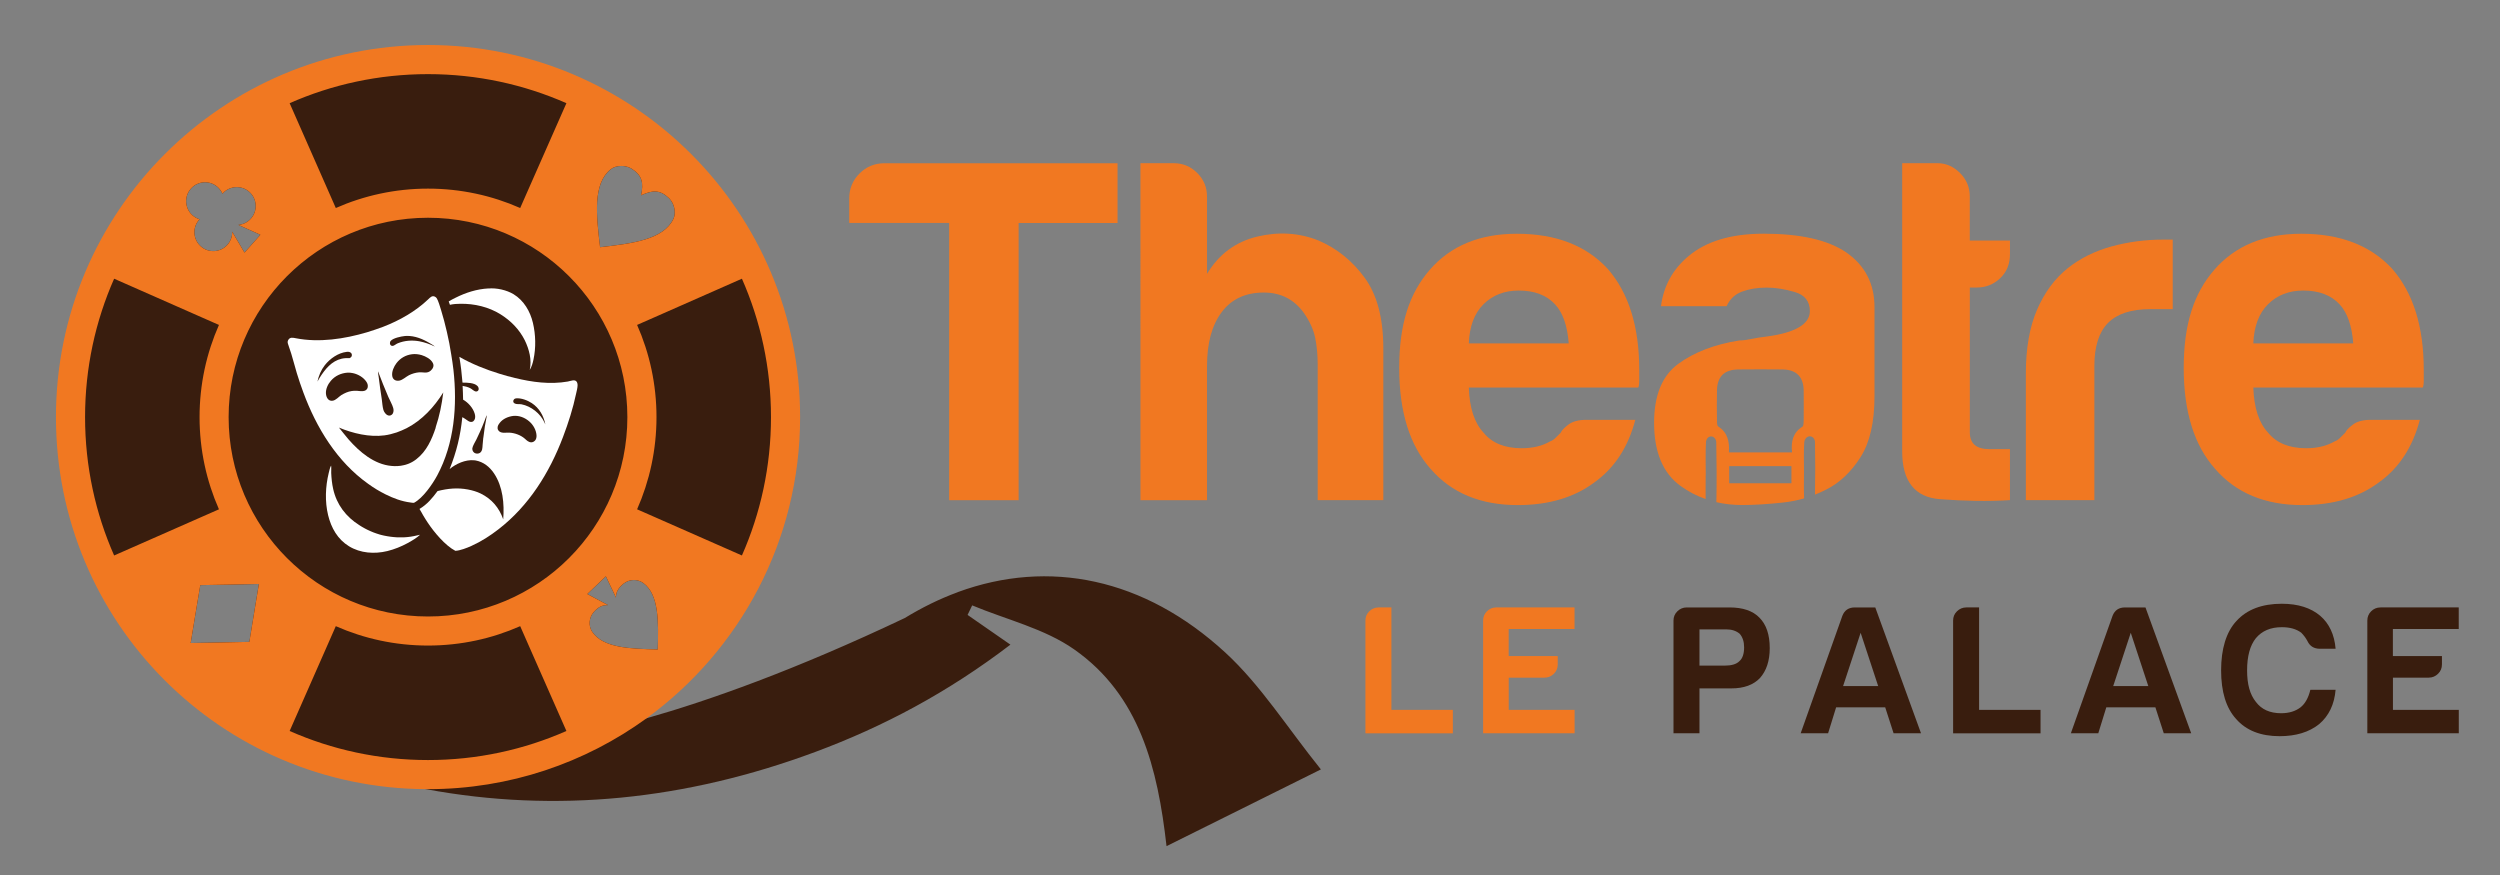 <?xml version="1.0" encoding="UTF-8"?>
<svg xmlns="http://www.w3.org/2000/svg" version="1.1" viewBox="0 0 413.79 144.83">
  <rect x="0" y="0" width="413.79" height="144.83" fill="#808080" stroke="none"/>
  <defs>
    <style>
      .cls-1 {
        fill-rule: evenodd;
      }

      .cls-1, .cls-2 {
        fill: #f17821;
      }

      .cls-3 {
        fill: #fff;
      }

      .cls-4 {
        fill: #391d0e;
      }
    </style>
  </defs>
  <g>
    <g id="Layer_1">
      <g>
        <g>
          <path class="cls-2" d="M157.1,82.78v-45.88h-16.54v-4.05c0-1.62.57-3,1.7-4.13,1.13-1.13,2.51-1.7,4.13-1.7h38.58v9.89h-16.37v45.88h-11.51Z"></path>
          <path class="cls-2" d="M215.83,51.82c-1.62-2.27-3.84-3.4-6.65-3.4-3.03,0-5.35,1.08-6.97,3.24-1.62,2.16-2.43,5.13-2.43,8.92v22.21h-11.02V27.01h5.51c1.51,0,2.81.54,3.89,1.62,1.08,1.08,1.62,2.38,1.62,3.89v12.81c1.95-3.24,4.7-5.29,8.27-6.16,3.57-.86,6.97-.65,10.21.65,3.02,1.3,5.57,3.35,7.62,6.16,2.05,2.81,3.08,6.7,3.08,11.67v25.13h-10.86v-22.37c0-1.62-.14-3.11-.41-4.46-.27-1.35-.89-2.73-1.86-4.13Z"></path>
          <path class="cls-2" d="M262.56,69.49h8.11c-1.19,4.54-3.46,8-6.81,10.38-3.35,2.49-7.57,3.73-12.65,3.73-6.16,0-10.97-2-14.43-6-3.46-3.89-5.19-9.46-5.19-16.7s1.67-12.32,5.03-16.21c3.46-4,8.27-6,14.43-6,6.49,0,11.51,1.95,15.08,5.84,3.46,4,5.19,9.56,5.19,16.7v1.78c0,.54-.06.92-.16,1.13h-28.05c.11,3.35.92,5.84,2.43,7.46,1.4,1.73,3.51,2.59,6.32,2.59,1.84,0,3.4-.38,4.7-1.13.32-.11.62-.3.89-.57.27-.27.57-.57.89-.89.11-.32.51-.75,1.22-1.3.7-.54,1.7-.81,3-.81ZM243.11,56.84h16.54c-.22-2.92-.97-5.08-2.27-6.48-1.41-1.51-3.4-2.27-6-2.27-2.38,0-4.32.76-5.84,2.27-1.52,1.51-2.32,3.68-2.43,6.48Z"></path>
          <path class="cls-2" d="M305.56,41.76c-3.03-2.05-7.57-3.08-13.62-3.08-5.4,0-9.56,1.25-12.48,3.73-2.59,2.16-4.11,4.92-4.54,8.27h10.86c.54-1.19,1.41-2,2.6-2.43,1.18-.43,2.53-.65,4.05-.65,1.4,0,2.94.24,4.62.73,1.67.48,2.51,1.54,2.51,3.16,0,2.16-2.38,3.57-7.13,4.21-.97.11-1.84.25-2.6.41-.75.16-1.4.24-1.94.24-4.11.65-7.49,1.95-10.13,3.89-2.65,1.95-3.98,5.19-3.98,9.73,0,4.86,1.46,8.35,4.38,10.46,1.29.94,2.67,1.65,4.15,2.17-.02-1.33.01-2.66.01-3.98h.01c0-1.83-.06-3.67.04-5.49.01-.14.05-.27.12-.41.32-.66,1.14-.65,1.46.01.07.14.12.29.12.43.07,3.32.08,6.64.02,9.96,1.35.31,2.78.47,4.29.47,1.94,0,4.18-.14,6.72-.41,1.2-.13,2.37-.36,3.51-.69-.07-1.43-.02-2.89-.02-4.34,0-1.66-.07-3.34.05-5,.01-.17.08-.34.19-.51.36-.57,1.1-.57,1.44.01.08.15.14.29.14.44.06,2.92.06,5.85,0,8.78.65-.25,1.28-.54,1.91-.87,2.16-1.08,4.02-2.84,5.59-5.27,1.57-2.44,2.35-5.81,2.35-10.14v-14.75c0-3.89-1.57-6.91-4.7-9.08ZM296.51,79.99h-10.3v-2.84h10.3v2.84ZM298.54,69.61c-.01.35-.01.89-.22,1.02-1.55.97-1.9,2.43-1.71,4.25h-10.45c.12-1.75-.19-3.29-1.77-4.29-.19-.11-.2-.59-.2-.9-.02-2.46-.05-2.59,0-5.05.03-2.33,1.23-3.48,3.58-3.49,2.41-.02,4.83-.03,7.24,0,2.31.02,3.51,1.21,3.53,3.54.02,2.42,0,2.5,0,4.92Z"></path>
          <path class="cls-2" d="M332.67,82.78c-3.57.22-7.43.16-11.59-.16-4.16-.32-6.24-2.97-6.24-7.94V27.01h5.84c1.4,0,2.65.54,3.73,1.62,1.08,1.08,1.62,2.38,1.62,3.89v7.29h6.65v2.27c0,1.62-.54,2.95-1.62,3.97-1.08,1.03-2.38,1.54-3.89,1.54h-1.13v23.99c0,1.84,1.08,2.76,3.24,2.76h3.4v8.43Z"></path>
          <path class="cls-2" d="M335.31,82.78v-20.91c0-4.22.62-7.75,1.86-10.62,1.24-2.86,2.94-5.16,5.11-6.89,2.05-1.62,4.46-2.81,7.21-3.57,2.76-.75,5.59-1.13,8.51-1.13h1.62v11.51h-3.73c-3.14,0-5.46.76-6.97,2.27-1.51,1.52-2.27,3.89-2.27,7.13v22.21h-11.35Z"></path>
          <path class="cls-2" d="M392.41,69.49h8.11c-1.19,4.54-3.46,8-6.81,10.38-3.35,2.49-7.57,3.73-12.65,3.73-6.16,0-10.97-2-14.43-6-3.46-3.89-5.19-9.46-5.19-16.7s1.67-12.32,5.03-16.21c3.46-4,8.27-6,14.43-6,6.49,0,11.51,1.95,15.08,5.84,3.46,4,5.19,9.56,5.19,16.7v1.78c0,.54-.06.92-.16,1.13h-28.05c.11,3.35.92,5.84,2.43,7.46,1.4,1.73,3.51,2.59,6.32,2.59,1.84,0,3.4-.38,4.7-1.13.32-.11.62-.3.89-.57.27-.27.57-.57.89-.89.11-.32.51-.75,1.22-1.3.7-.54,1.7-.81,3-.81ZM372.96,56.84h16.54c-.22-2.92-.97-5.08-2.27-6.48-1.41-1.51-3.4-2.27-6-2.27-2.38,0-4.32.76-5.84,2.27-1.52,1.51-2.32,3.68-2.43,6.48Z"></path>
        </g>
        <path class="cls-4" d="M202.81,108.01c-13.41-12.34-29.2-15.54-44.27-10.01-.03.01-.06.02-.08.04-2.94,1.08-5.85,2.51-8.7,4.25-18.2,8.64-32.46,13.67-42.73,16.59-1.5.43-2.91.81-4.24,1.15,24.03-14.98,33.84-43.32,23.94-71.39C116.98,20.99,86.21,5.39,56.34,12.97c-24.72,6.26-42.36,27.95-43.75,53.77-1.4,25.86,14.14,49.73,38.13,58.46,6.59,2.4,13.18,4.2,19.77,5.42,21.54,4,43.04,1.79,64.42-6.15,11.31-4.2,21.95-9.85,32.33-17.77-2.74-1.9-4.91-3.41-7.09-4.92.25-.53.51-1.05.76-1.58,5.68,2.37,11.98,3.84,16.89,7.29,10.85,7.61,13.82,19.67,15.28,32.56,8.4-4.18,16.28-8.09,25.55-12.7-5.57-6.92-9.95-13.94-15.82-19.34ZM108.87,107.5c-4.53-.12-9.06-.23-10.86-2.94-.65-.99-.53-2.35.25-3.24.77-.89,1.5-1.21,2.39-1.16l-.45-.24-2.99-1.6,1.54-1.47,1.53-1.46,1.46,3.06.21.46c0-.88.36-1.6,1.28-2.32.93-.74,2.29-.79,3.25-.09,2.62,1.93,2.51,6.46,2.39,11ZM101.09,28.01c.91-.72,2.52-.7,3.49-.07,1.74,1.12,1.95,2.35,1.53,4.39,1.88-.88,3.12-.96,4.62.47.84.8,1.23,2.36.74,3.41-1.64,3.48-6.89,4.1-12.15,4.71-.62-5.25-1.24-10.51,1.77-12.91ZM31.61,31.21c1.15-1.29,3.13-1.4,4.42-.24.35.31.61.69.79,1.09.01,0,.03-.03.05-.05,1.15-1.29,3.13-1.39,4.41-.24,1.29,1.15,1.4,3.13.24,4.42-.55.62-1.3.97-2.07,1.03l.68.31,2.97,1.33-1.31,1.47-1.32,1.48-1.66-2.81-.38-.65c.03.77-.24,1.55-.79,2.17-1.16,1.29-3.14,1.4-4.42.24-1.29-1.15-1.4-3.13-.24-4.41,0-.02.03-.04.05-.06-.43-.13-.83-.35-1.18-.66-1.29-1.16-1.39-3.14-.24-4.42ZM42.06,101.45l-.79,4.79-4.86.1-4.85.09.79-4.79.8-4.79,4.85-.09,4.85-.1-.79,4.79Z"></path>
        <path class="cls-1" d="M70.84,7.45c-34.01,0-61.58,27.57-61.58,61.59s27.38,61.39,61.23,61.58h.35c13.53,0,26.03-4.36,36.19-11.74,15.39-11.2,25.4-29.35,25.4-49.84,0-34.02-27.57-61.59-61.59-61.59ZM42.06,101.45l-.79,4.79-4.86.1-4.85.09.79-4.79.8-4.79,4.85-.09,4.85-.1-.79,4.79ZM14.08,69.04c0-8.16,1.72-15.9,4.81-22.91l14.53,6.41,2.82,1.24c-2.06,4.66-3.21,9.83-3.21,15.26s1.15,10.59,3.21,15.26l-2.82,1.24-14.53,6.4c-3.09-7-4.81-14.75-4.81-22.9ZM33.22,40.76c-1.29-1.15-1.4-3.13-.24-4.41,0-.02.03-.04.05-.06-.43-.13-.83-.35-1.18-.66-1.29-1.16-1.39-3.14-.24-4.42,1.15-1.29,3.13-1.4,4.42-.24.35.31.61.69.79,1.09.01,0,.03-.03.05-.05,1.15-1.29,3.13-1.39,4.41-.24,1.29,1.15,1.4,3.13.24,4.42-.55.62-1.3.97-2.07,1.03l.68.31,2.97,1.33-1.31,1.47-1.32,1.48-1.66-2.81-.38-.65c.03.77-.24,1.55-.79,2.17-1.16,1.29-3.14,1.4-4.42.24ZM93.75,17.08l-6.41,14.53-1.24,2.82c-4.66-2.06-9.83-3.21-15.26-3.21s-10.59,1.15-15.26,3.21l-1.24-2.82-6.4-14.53c7-3.09,14.75-4.81,22.9-4.81s15.9,1.72,22.91,4.81ZM101.09,28.01c.91-.72,2.52-.7,3.49-.07,1.74,1.12,1.95,2.35,1.53,4.39,1.88-.88,3.12-.96,4.62.47.84.8,1.23,2.36.74,3.41-1.64,3.48-6.89,4.1-12.15,4.71-.62-5.25-1.24-10.51,1.77-12.91ZM105.45,53.78l2.82-1.24,14.53-6.41c3.09,7.01,4.81,14.75,4.81,22.91s-1.72,15.9-4.81,22.9l-14.53-6.4-2.82-1.24c2.06-4.67,3.21-9.83,3.21-15.26s-1.15-10.6-3.21-15.26ZM70.84,125.8c-8.15,0-15.9-1.72-22.9-4.81l6.4-14.53,1.24-2.82c4.67,2.06,9.83,3.21,15.26,3.21s10.6-1.15,15.26-3.21l1.24,2.82,6.41,14.53c-7.01,3.09-14.75,4.81-22.91,4.81ZM70.84,102.04c-18.22,0-33-14.78-33-33s14.78-33,33-33,33,14.77,33,33-14.77,33-33,33ZM98.01,104.56c-.65-.99-.53-2.35.25-3.24.77-.89,1.5-1.21,2.39-1.16l-.45-.24-2.99-1.6,1.54-1.47,1.53-1.46,1.46,3.06.21.46c0-.88.36-1.6,1.28-2.32.93-.74,2.29-.79,3.25-.09,2.62,1.93,2.51,6.46,2.39,11-4.53-.12-9.06-.23-10.86-2.94Z"></path>
        <g>
          <path class="cls-2" d="M226,121.37v-18.65c0-.61.21-1.12.64-1.54s.94-.64,1.54-.64h2.12v16.96h10.17v3.88h-14.47Z"></path>
          <path class="cls-2" d="M245.48,121.37v-18.65c0-.61.21-1.12.63-1.54s.94-.64,1.54-.64h12.96v3.57h-10.9v4.48h8.12v1.39c0,.61-.21,1.12-.64,1.54s-.94.64-1.54.64h-5.93v5.33h10.9v3.88h-15.14Z"></path>
          <path class="cls-4" d="M281.29,113.92v7.45h-4.3v-18.65c0-.61.21-1.12.64-1.54s.94-.64,1.54-.64h7.09c2.22,0,3.88.57,4.96,1.7,1.13,1.13,1.7,2.81,1.7,5.03,0,2.1-.54,3.75-1.63,4.97-1.09,1.13-2.66,1.7-4.72,1.7h-5.27ZM281.29,110.17h4.18c1.13,0,1.94-.24,2.42-.73.52-.44.79-1.21.79-2.3,0-.93-.24-1.67-.73-2.24-.57-.48-1.31-.73-2.24-.73h-4.42v6Z"></path>
          <path class="cls-4" d="M307,100.54h3.39l7.57,20.83h-4.54l-1.39-4.3h-8.12l-1.33,4.3h-4.54l6.9-19.44c.36-.93,1.05-1.39,2.06-1.39ZM307.97,104.72l-2.91,8.84h5.81l-2.91-8.84Z"></path>
          <path class="cls-4" d="M323.27,121.37v-18.65c0-.61.21-1.12.64-1.54s.94-.64,1.54-.64h2.12v16.96h10.17v3.88h-14.47Z"></path>
          <path class="cls-4" d="M351.72,100.54h3.39l7.57,20.83h-4.54l-1.39-4.3h-8.12l-1.33,4.3h-4.54l6.9-19.44c.36-.93,1.05-1.39,2.06-1.39ZM352.68,104.72l-2.91,8.84h5.81l-2.91-8.84Z"></path>
          <path class="cls-4" d="M386.58,114.16c-.2,2.42-1.11,4.32-2.72,5.69-1.66,1.33-3.84,2-6.54,2-3.15,0-5.55-.95-7.21-2.85-1.66-1.82-2.48-4.5-2.48-8.05s.85-6.36,2.54-8.17c1.73-1.9,4.24-2.85,7.51-2.85,2.67,0,4.79.67,6.36,2,1.49,1.29,2.34,3.11,2.54,5.45h-2.6c-.97,0-1.66-.42-2.06-1.27-.28-.52-.63-.99-1.03-1.39-.81-.61-1.88-.91-3.21-.91-1.86,0-3.29.61-4.3,1.82-.97,1.21-1.45,2.99-1.45,5.33s.48,4,1.45,5.21c.93,1.25,2.32,1.88,4.18,1.88,1.29,0,2.36-.32,3.21-.97.77-.61,1.31-1.58,1.63-2.91h4.18Z"></path>
          <path class="cls-4" d="M391.83,121.37v-18.65c0-.61.21-1.12.63-1.54s.94-.64,1.54-.64h12.96v3.57h-10.9v4.48h8.12v1.39c0,.61-.21,1.12-.64,1.54s-.94.64-1.54.64h-5.93v5.33h10.9v3.88h-15.14Z"></path>
        </g>
        <g>
          <path class="cls-3" d="M80.85,47.75c1.36-.12,3,.25,4.16.95,1.7,1.04,2.75,2.84,3.2,4.75.46,1.95.51,4.1.09,6.06-.12.58-.3,1.21-.62,1.72.37-1.66-.09-3.41-.82-4.91-.91-1.81-2.31-3.23-4.02-4.3-1.96-1.22-4.32-1.77-6.61-1.74-.58,0-1.2.04-1.76.17-.06-.19-.13-.37-.2-.56.35-.22.73-.41,1.11-.6,1.71-.86,3.55-1.45,5.47-1.55Z"></path>
          <path class="cls-3" d="M54.8,77.05c.07.26,0,.92.02,1.23.04.9.13,1.79.33,2.67.57,2.56,2.11,4.58,4.32,5.97.07.05.15.09.22.14.07.05.15.09.23.14.08.04.15.09.23.13.08.04.15.08.23.13.08.04.15.08.23.12.08.04.16.08.24.12.08.04.16.07.24.11.08.04.16.07.24.11.08.03.16.07.24.1.08.03.16.06.24.1.08.03.16.06.25.09.08.03.17.06.25.09.08.03.17.05.25.08.08.03.17.05.25.08.08.02.17.05.25.07.08.02.17.04.25.06.09.02.17.04.26.06.09.02.17.04.26.05.09.02.17.03.26.05.09.02.17.03.26.04.09.01.17.03.26.04.09.01.17.02.26.03.09,0,.17.02.26.03.09,0,.17.02.26.02.09,0,.17.01.26.02.09,0,.17,0,.26.01.09,0,.18,0,.26,0,.09,0,.18,0,.26,0,.09,0,.17,0,.26,0,.09,0,.17,0,.26-.01.09,0,.17-.01.26-.02.09,0,.17-.01.26-.02.7-.07,1.38-.22,2.06-.38-.52.5-1.42,1.04-2.06,1.38-1.07.58-2.18,1.03-3.36,1.32-2.13.52-4.46.36-6.35-.8-1.88-1.15-2.94-3.04-3.45-5.13-.55-2.26-.45-4.75.1-7,.09-.36.2-.91.39-1.22Z"></path>
          <path class="cls-3" d="M75.05,61.2c-.1-.84-.22-1.67-.36-2.51-.19-1.26-.43-2.5-.72-3.74-.28-1.24-.61-2.47-.98-3.68-.15-.48-.45-1.52-.7-1.9-.07-.11-.18-.2-.29-.26-.48-.24-.78.11-1.1.41-2.11,2.02-4.76,3.52-7.48,4.57-.88.34-1.78.62-2.68.91-3.71,1.1-7.91,1.74-11.75.99-.48-.09-1-.24-1.29.3-.11.21-.11.39-.04.61.18.55.38,1.1.55,1.65.33,1.07.6,2.15.92,3.22.33,1.08.69,2.14,1.08,3.19,2.16,5.85,5.57,11.45,10.71,15.11.46.33.93.65,1.41.94.48.29.98.57,1.49.82,1.29.64,2.66,1.16,4.1,1.34.18.02.43.08.61.05,1.48-.79,3.04-3.05,3.83-4.51,2.86-5.33,3.35-11.59,2.69-17.51ZM64.66,56.43c.41-.48,1.72-.75,2.33-.81.09,0,.18-.01.28-.02,1.42-.04,2.74.52,3.93,1.24.26.16.56.31.77.52-.83-.41-1.66-.69-2.56-.87-1.2-.22-2.44-.13-3.57.33-.26.1-.57.38-.8.43-.11.02-.24,0-.33-.07-.11-.08-.16-.2-.17-.33-.01-.15.03-.31.13-.43ZM71.69,60.78c-.07.21-.21.39-.37.54-.61.57-1.26.25-1.97.31-.57.05-1.13.22-1.65.47-.51.26-1.05.8-1.61.9-.28.05-.59.02-.82-.15-.2-.15-.32-.38-.35-.63-.11-.71.28-1.56.7-2.11.64-.84,1.54-1.35,2.58-1.48.52-.07,1.1,0,1.6.15.67.21,1.51.64,1.84,1.3.12.24.14.45.05.71ZM64.27,65.69c.23.54.67,1.3.81,1.83.08.28.09.6-.04.87-.04.09-.1.17-.18.24-.13.1-.25.16-.42.16-.25,0-.47-.15-.63-.33-.15-.16-.29-.39-.35-.6-.16-.57-.19-1.21-.27-1.79-.19-1.21-.36-2.43-.51-3.65-.04-.31-.12-.65-.11-.96.53,1.42,1.1,2.83,1.7,4.23ZM52.54,63.16c.22-.99.59-1.9,1.22-2.71.86-1.1,2.21-2.04,3.61-2.21.14-.02.33-.03.47.02.15.05.28.14.35.28.06.12.07.25.03.38-.06.18-.19.27-.35.36-.45-.02-.88-.01-1.32.09-1.66.38-2.75,1.74-3.62,3.12-.13.22-.26.45-.39.67ZM54.37,66.14c-.27-.23-.39-.63-.42-.97-.06-.77.32-1.57.81-2.14.71-.83,1.68-1.27,2.76-1.35.29-.02.61.02.9.08.85.18,1.75.7,2.23,1.44.18.27.28.58.21.91-.2.85-1.19.62-1.81.57-.14,0-.28-.01-.42,0-.14,0-.28.02-.41.04-.63.09-1.18.35-1.72.67-.45.29-.92.88-1.47.94-.23.03-.47-.03-.65-.18ZM72.12,70.78c-.65,1.96-1.52,3.92-3.2,5.22-.08.06-.15.12-.23.17-.08.06-.16.11-.24.16s-.16.1-.25.15c-.08.05-.17.09-.26.13-.09.04-.17.08-.26.12-.09.04-.18.07-.27.1-.09.03-.18.06-.28.09-.09.03-.19.05-.28.07-.17.04-.34.07-.51.1-.17.02-.34.04-.51.05s-.34.02-.52.01c-.17,0-.34-.01-.52-.03-2.86-.26-5.27-2.31-7.09-4.38-.56-.64-1.06-1.32-1.6-1.97,2.29.96,5.04,1.62,7.53,1.29.7-.09,1.37-.27,2.04-.49.56-.21,1.11-.43,1.64-.7,2.55-1.32,4.56-3.5,6.06-5.92-.26,2.07-.61,3.83-1.27,5.81Z"></path>
          <path class="cls-3" d="M95.51,63.28c-.29-.6-1.06-.21-1.53-.13-2.93.51-5.89.11-8.76-.59-.85-.2-1.69-.43-2.52-.69-2.23-.68-4.65-1.64-6.67-2.81.24,1.42.41,2.84.52,4.27.71,0,1.93,0,2.47.55.14.14.21.32.21.52,0,.12-.05.22-.14.3-.08.07-.2.12-.31.1-.35-.04-.64-.4-.95-.55-.4-.2-.82-.31-1.26-.38.06.76.05,1.52.08,2.28.85.48,1.66,1.39,1.93,2.35.09.33.12.7-.06,1.01-.09.15-.21.27-.39.31-.24.06-.46-.03-.66-.16-.32-.2-.6-.44-.95-.61-.31,3.09-.95,5.71-2.1,8.59,1.06-.89,2.61-1.58,4.02-1.46.11,0,.21.02.32.04,1.28.25,2.28,1.05,3,2.12,1.48,2.2,1.73,5.05,1.53,7.62-.66-1.91-1.9-3.38-3.72-4.27-.66-.32-1.38-.53-2.11-.67-1.75-.33-3.33-.17-5.04.26-.86,1.17-1.72,2.2-2.99,2.96.22.34.4.69.6,1.04.24.42.51.83.77,1.23,1.03,1.56,2.89,3.79,4.57,4.66h0c.8-.04,1.92-.48,2.65-.81,1.62-.73,3.08-1.67,4.48-2.75,5.04-3.89,8.46-9.39,10.69-15.29.88-2.32,1.65-4.72,2.16-7.15.1-.45.24-.95.25-1.41,0-.16-.02-.32-.09-.47ZM79.99,72.44c-.04.4-.08.8-.11,1.21-.02.24-.02.5-.08.73-.06.23-.16.43-.36.57-.19.12-.43.16-.64.11-.1-.02-.2-.06-.28-.11-.06-.04-.12-.1-.16-.15-.14-.17-.2-.39-.18-.61.04-.35.5-1.12.67-1.45.2-.41.4-.83.58-1.24.29-.64.56-1.29.81-1.95.06-.15.24-.73.35-.82-.26,1.24-.45,2.48-.59,3.73ZM88.54,72.93c-.15.16-.35.27-.57.28-.45.02-.79-.31-1.09-.59-.68-.6-1.67-.96-2.57-1.01-.52-.03-1.18.14-1.63-.18-.02-.02-.04-.03-.06-.05-.02-.02-.04-.04-.06-.06-.02-.02-.04-.04-.05-.06-.02-.02-.03-.04-.05-.07-.01-.02-.03-.05-.04-.07-.01-.03-.02-.05-.03-.08,0-.03-.02-.05-.02-.08,0-.03-.01-.05-.01-.08-.04-.32.15-.63.34-.87.54-.7,1.4-1.06,2.26-1.17,0,0,.01,0,.02,0,.96-.09,1.91.29,2.63.92.65.56,1.13,1.41,1.19,2.27.02.32-.03.66-.26.91ZM90.11,69.92c-.66-1.48-2.21-2.69-3.79-3-.34-.07-.8.03-1.11-.13-.12-.06-.22-.16-.25-.29-.03-.11,0-.23.07-.33.09-.15.21-.2.37-.24.88-.07,1.9.32,2.62.79,1.24.82,1.96,2.09,2.25,3.53-.06-.1-.11-.21-.16-.32Z"></path>
        </g>
      </g>
    </g>
  </g>
</svg>
